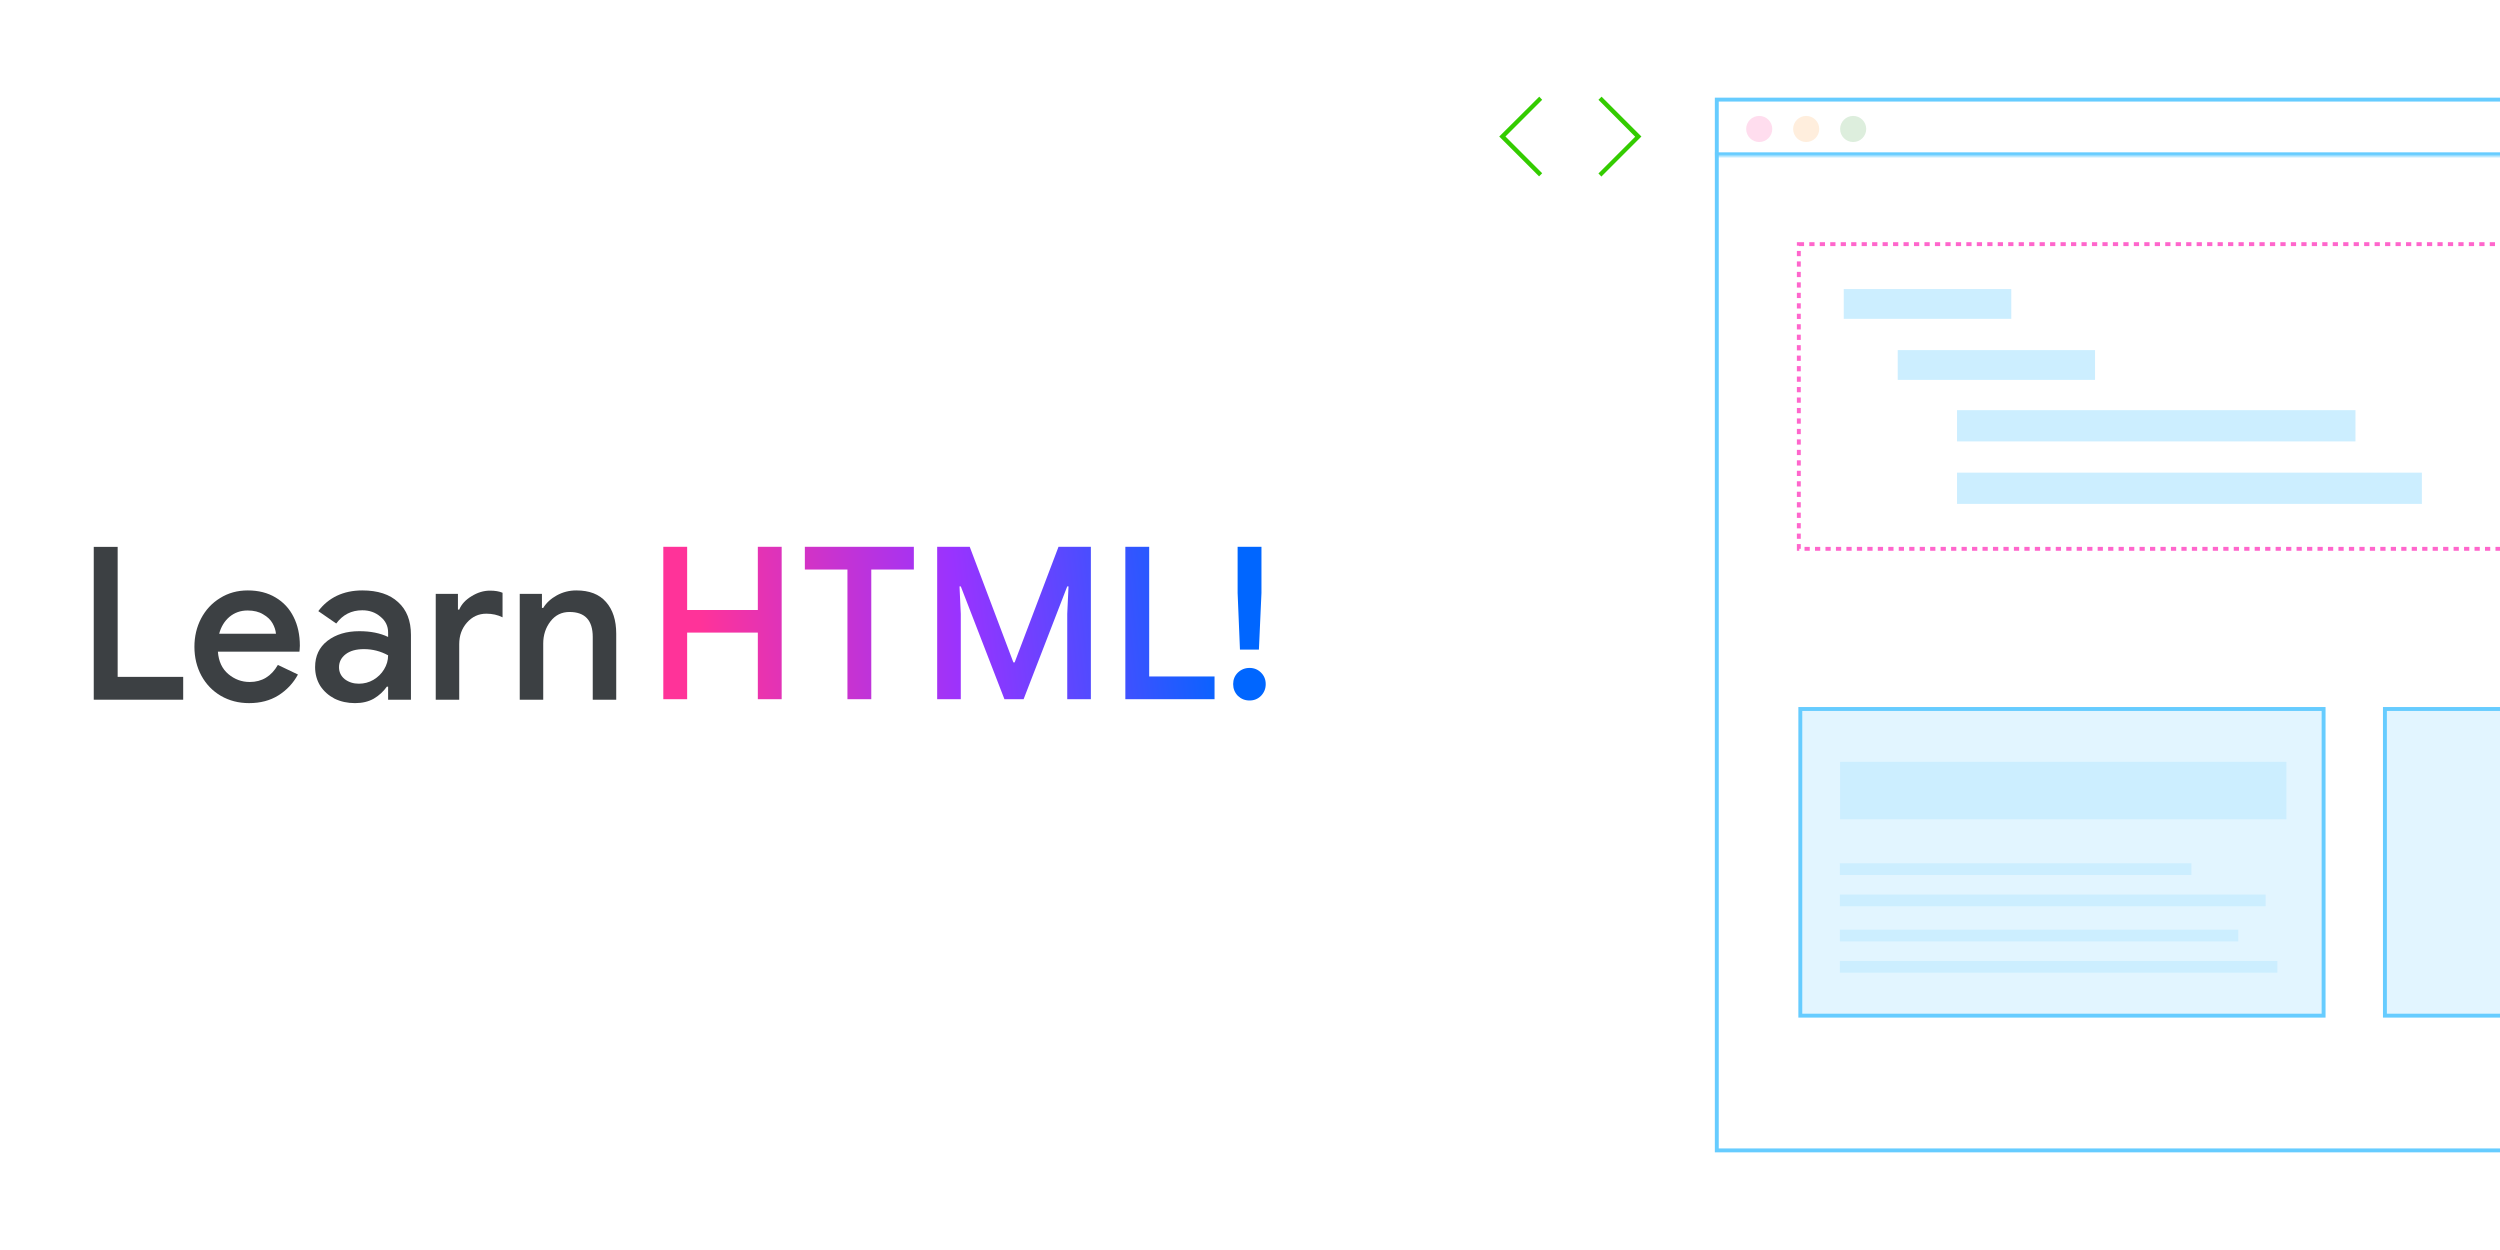 <svg width="640" height="320" viewBox="0 0 640 320" fill="none" xmlns="http://www.w3.org/2000/svg">
<rect x="0" y="0" width="640" height="320" fill="#333333" stroke="none"/>
<g clip-path="url(#clip0_1847_1884)">
<rect width="640" height="320" fill="white"/>
<path d="M394 45.15L383.8 34.95L394.05 24.75L394.8 25.55L385.4 34.95L394.8 44.35L394 45.15ZM409.95 45.2L409.2 44.4L418.6 35L409.2 25.55L410 24.75L420.2 34.95L409.95 45.2Z" fill="#33CC00"/>
<mask id="path-2-inside-1_1847_1884" fill="white">
<path d="M439 25H766V40H439V25Z"/>
</mask>
<path d="M766 39H439V41H766V39Z" fill="#66CCFF" mask="url(#path-2-inside-1_1847_1884)"/>
<rect x="472" y="74" width="42.886" height="7.624" fill="#CCEEFF"/>
<rect x="485.819" y="89.624" width="50.51" height="7.624" fill="#CCEEFF"/>
<rect x="501" y="105" width="102" height="8" fill="#CCEEFF"/>
<rect x="501" y="121" width="119" height="8" fill="#CCEEFF"/>
<rect x="610.539" y="181.5" width="133.961" height="78.507" fill="#CCEEFF" fill-opacity="0.56" stroke="#66CCFF"/>
<rect x="439.5" y="25.5" width="326" height="269" stroke="#66CCFF"/>
<rect x="460.5" y="62.5" width="284" height="78" stroke="#FF66CC" stroke-dasharray="1.34 1.34"/>
<rect x="471.07" y="195.031" width="114.249" height="14.699" fill="#CCEEFF"/>
<rect x="460.88" y="181.5" width="133.961" height="78.507" fill="#CCEEFF" fill-opacity="0.56" stroke="#66CCFF"/>
<rect x="471" y="221" width="90" height="3" fill="#CCEEFF"/>
<rect x="471" y="229" width="109" height="3" fill="#CCEEFF"/>
<rect x="471" y="238" width="102" height="3" fill="#CCEEFF"/>
<rect x="471" y="246" width="112" height="3" fill="#CCEEFF"/>
<circle cx="450.358" cy="33.017" r="3.341" fill="#FFDDEE"/>
<circle cx="462.384" cy="33.017" r="3.341" fill="#FFEEDD"/>
<circle cx="474.41" cy="33.017" r="3.341" fill="#DDEEDD"/>
<g style="mix-blend-mode:darken">
<path d="M169.806 139.978H175.91V156.164H194.004V139.978H200.108V179H194.004V161.941H175.91V179H169.806V139.978ZM216.943 145.809H206.043V139.978H233.947V145.809H223.047V179H216.943V145.809ZM239.914 139.978H248.252L259.425 169.571H259.752L270.979 139.978H279.263V179H273.213V157.145L273.54 150.115H273.213L262.041 179H257.136L245.963 150.115H245.636L245.963 157.145V179H239.914V139.978ZM288.088 139.978H294.192V173.168H310.923V179H288.088V139.978ZM316.83 151.804V139.978H322.934V151.804L322.28 166.301H317.429L316.83 151.804ZM319.882 179.327C318.719 179.327 317.72 178.927 316.884 178.128C316.085 177.292 315.685 176.293 315.685 175.13C315.685 173.968 316.085 172.987 316.884 172.188C317.72 171.388 318.719 170.989 319.882 170.989C321.044 170.989 322.025 171.388 322.825 172.188C323.624 172.987 324.024 173.968 324.024 175.13C324.024 176.293 323.624 177.292 322.825 178.128C322.025 178.927 321.044 179.327 319.882 179.327Z" fill="url(#paint0_linear_1847_1884)"/>
</g>
<path d="M24 140H30.12V173.279H46.896V179.126H24V140Z" fill="#3C4043"/>
<path d="M63.76 180C61.1 180 58.696 179.381 56.547 178.142C54.434 176.903 52.776 175.191 51.574 173.005C50.372 170.783 49.771 168.306 49.771 165.574C49.771 162.951 50.335 160.546 51.465 158.361C52.63 156.138 54.251 154.39 56.328 153.115C58.404 151.803 60.772 151.148 63.432 151.148C66.164 151.148 68.532 151.749 70.536 152.951C72.576 154.153 74.124 155.829 75.18 157.978C76.237 160.091 76.765 162.532 76.765 165.301C76.765 165.628 76.747 165.956 76.71 166.284C76.674 166.612 76.656 166.794 76.656 166.831H55.782C55.964 169.308 56.856 171.22 58.459 172.568C60.062 173.916 61.883 174.59 63.924 174.59C67.056 174.59 69.461 173.133 71.137 170.219L76.273 172.678C75.071 174.9 73.395 176.685 71.246 178.033C69.133 179.344 66.638 180 63.76 180ZM70.645 162.24C70.572 161.366 70.281 160.474 69.771 159.563C69.261 158.652 68.459 157.887 67.366 157.268C66.31 156.612 64.98 156.284 63.377 156.284C61.592 156.284 60.044 156.831 58.732 157.923C57.457 159.016 56.583 160.455 56.109 162.24H70.645Z" fill="#3C4043"/>
<path d="M90.886 180C88.955 180 87.206 179.617 85.64 178.852C84.11 178.051 82.889 176.958 81.979 175.574C81.104 174.153 80.667 172.55 80.667 170.765C80.667 167.923 81.724 165.683 83.837 164.044C85.986 162.404 88.7 161.585 91.979 161.585C94.856 161.585 97.316 162.077 99.356 163.06V161.913C99.356 160.273 98.7 158.925 97.388 157.869C96.113 156.776 94.565 156.23 92.744 156.23C89.975 156.23 87.753 157.359 86.077 159.617L81.487 156.448C82.762 154.736 84.347 153.424 86.241 152.514C88.172 151.603 90.339 151.148 92.744 151.148C96.714 151.148 99.775 152.149 101.924 154.153C104.11 156.12 105.203 158.907 105.203 162.514V179.126H99.356V175.792H99.028C98.153 177.031 97.042 178.051 95.694 178.852C94.347 179.617 92.744 180 90.886 180ZM91.869 175.027C93.217 175.027 94.456 174.699 95.585 174.044C96.751 173.352 97.662 172.459 98.317 171.366C99.01 170.237 99.356 169.035 99.356 167.76C97.425 166.703 95.367 166.175 93.181 166.175C91.177 166.175 89.611 166.612 88.481 167.486C87.352 168.361 86.787 169.472 86.787 170.82C86.787 172.058 87.279 173.078 88.263 173.88C89.283 174.645 90.485 175.027 91.869 175.027Z" fill="#3C4043"/>
<path d="M111.549 152.022H117.232V156.066H117.56C118.142 154.681 119.199 153.534 120.729 152.623C122.259 151.676 123.826 151.202 125.428 151.202C126.74 151.202 127.815 151.384 128.652 151.749V158.033C127.414 157.413 126.03 157.104 124.499 157.104C122.532 157.104 120.875 157.869 119.527 159.399C118.215 160.893 117.56 162.732 117.56 164.918V179.126H111.549V152.022Z" fill="#3C4043"/>
<path d="M133.054 152.022H138.737V155.628H139.065C139.867 154.317 141.033 153.242 142.563 152.404C144.093 151.566 145.75 151.148 147.535 151.148C150.887 151.148 153.419 152.131 155.131 154.098C156.88 156.066 157.754 158.78 157.754 162.24V179.126H151.743V163.06C151.743 158.798 149.757 156.667 145.787 156.667C143.783 156.667 142.162 157.468 140.923 159.071C139.685 160.674 139.065 162.568 139.065 164.754V179.126H133.054V152.022Z" fill="#3C4043"/>
</g>
<defs>
<linearGradient id="paint0_linear_1847_1884" x1="171" y1="179" x2="323.13" y2="160.917" gradientUnits="userSpaceOnUse">
<stop offset="0.068" stop-color="#FF3399"/>
<stop offset="0.5" stop-color="#9933FF"/>
<stop offset="0.943" stop-color="#0066FF"/>
</linearGradient>
<clipPath id="clip0_1847_1884">
<rect width="640" height="320" fill="white"/>
</clipPath>
</defs>
</svg>
